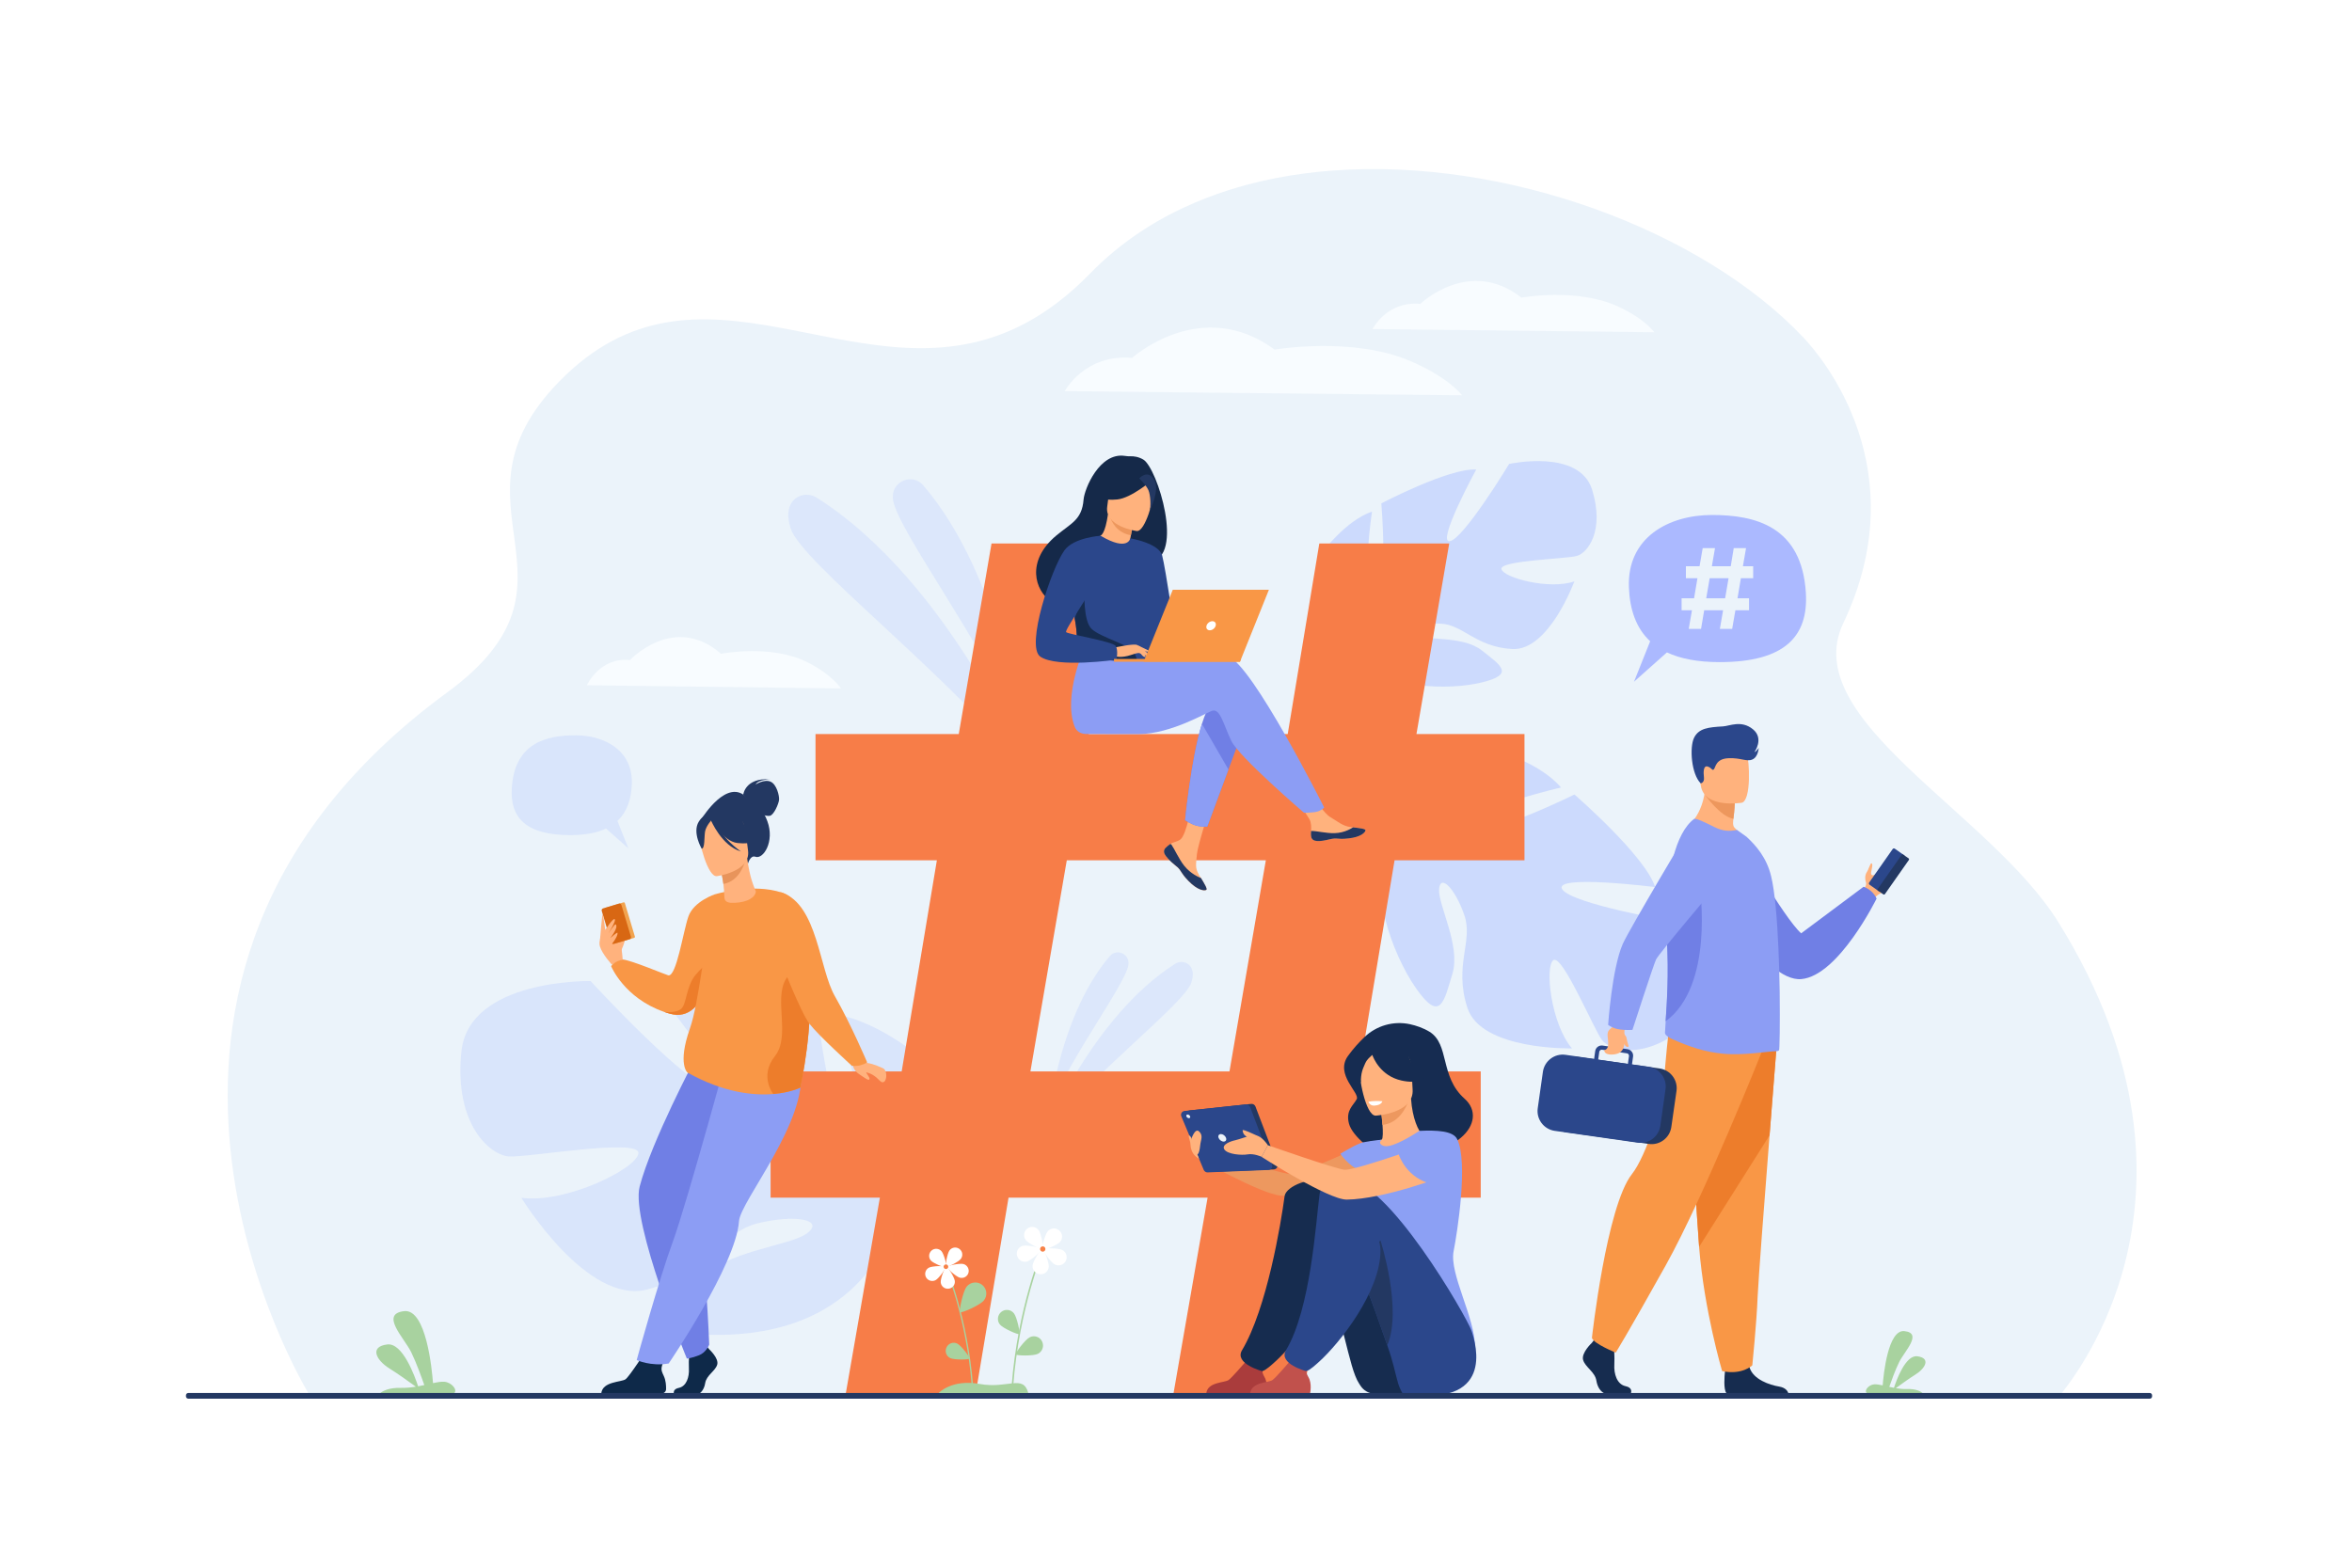 <svg xmlns="http://www.w3.org/2000/svg" xmlns:xlink="http://www.w3.org/1999/xlink" id="_x2018_&#x43B;&#x43E;&#x439;_x5F_1" x="0px" y="0px" viewBox="0 0 3000 2000" style="enable-background:new 0 0 3000 2000;" xml:space="preserve"><style type="text/css">	.st0{fill:#FFFFFF;}	.st1{fill:#EBF3FA;}	.st2{fill:#A8D29F;}	.st3{opacity:0.5;}	.st4{opacity:0.5;fill:#AEC3FF;}	.st5{opacity:0.3;fill:#AEC3FF;}	.st6{fill:#F8FCFF;}	.st7{fill:#F77D48;}	.st8{fill:#FFB27D;}	.st9{fill:#F1A34F;}	.st10{fill:#D86713;}	.st11{fill:#F99746;}	.st12{fill:#ED7D2B;}	.st13{fill:#0E2949;}	.st14{fill:#707FE5;}	.st15{fill:#8C9DF4;}	.st16{fill:#233862;}	.st17{fill:#E8945B;}	.st18{fill:#162C51;}	.st19{fill:#ED985F;}	.st20{fill:#8CA0F4;}	.st21{fill:#162C4F;}	.st22{fill:#AA3C3C;}	.st23{fill:#2B478B;}	.st24{fill:#C1514C;}	.st25{fill:#152949;}	.st26{fill:#ED975D;}	.st27{fill:#ABB9FF;}	.st28{opacity:0.3;}	.st29{fill:#AEC3FF;}	.st30{fill:#F78248;}</style><rect class="st0" width="3000" height="2000"></rect><g>	<path class="st1" d="M2627.1,1780.8c-143.4,0-2232.7,0.5-2233.9-3.2l-0.2-0.5c0,0-0.2-0.5-0.2-0.7  c-0.8-1.9-321.9-527.1,177.3-892.8c195.3-143.1-12.2-237.5,143.1-396.8c178.5-183,373.3,19.4,571.8-63.6  c35.1-14.7,70.3-38.2,105.5-74.4c19.8-20.3,41.6-38.1,64.8-53.5c3.6-2.4,7.2-4.7,10.8-6.9c13.9-8.6,28.4-16.4,43.3-23.3  c10-4.7,20.2-9,30.5-13h0c16.5-6.3,33.4-11.8,50.6-16.4c24.5-6.6,49.8-11.4,75.5-14.7c11.2-1.5,22.6-2.6,34-3.4  c221.8-16.6,471.4,76.7,600.2,212.9c25.9,27.4,143.9,169.4,50.9,364.6c-58.7,123.2,187.2,240.9,274.5,381.6  C2847.8,1534.4,2629.1,1776.1,2627.1,1780.8z"></path>	<path class="st2" d="M484.7,1777.5h94.5c5.1-4.3-3.5-14.1-12.5-14.7c-3.9-0.3-8.8,0.5-14.4,1.7c-1.3-17.3-8.7-94.9-36.7-91.8  c-31.5,3.5,0,34.2,8.9,52.4c6.6,13.5,13.5,32.8,16.7,41.9c-2.6,0.6-5.2,1.1-7.9,1.6c-4.2-12.8-19.7-55.9-39.4-53.4  c-23.2,2.9-13.9,20.2,2.6,30.5c12.1,7.5,26.8,18.3,33.9,23.4c-6,1-12.2,1.6-18.5,1.5C495.6,1770.1,487.7,1774.9,484.7,1777.5z"></path>	<g class="st3">		<path class="st4" d="M1302,933.8c0,0-23.5-197.1-124.5-314.7c-13.4-15.6-39.1-5.7-38.7,14.9c0,0.3,0,0.7,0,1   C1140.1,670.2,1253.2,818.5,1302,933.8z"></path>		<path class="st4" d="M1314.2,990.2c0,0-100.6-246.3-272.5-355.3c-10.5-6.6-24.7-4.2-31.7,6c-4.6,6.7-6.6,17.1-1.5,33.3   C1022.2,717.5,1213.9,863.4,1314.2,990.2z"></path>	</g>	<g class="st3">		<path class="st4" d="M1339.3,1412.8c0,0,14.4-121,76.4-193.1c8.2-9.6,24-3.5,23.7,9.2c0,0.2,0,0.4,0,0.6   C1438.7,1251.1,1369.3,1342.1,1339.3,1412.8z"></path>		<path class="st4" d="M1331.8,1447.5c0,0,61.8-151.2,167.3-218c6.4-4.1,15.1-2.6,19.5,3.7c2.8,4.1,4.1,10.5,0.9,20.4   C1511,1280.1,1393.4,1369.6,1331.8,1447.5z"></path>	</g>	<path class="st5" d="M1064.2,1294.1c0,0,55.8,153.3,26.7,161.9s-49.9-175.3-49.9-175.3s-158.7-46.5-215.5-31.4  c0,0,116.6,139.5,86.3,140.6c-30.4,1.2-158.5-138.3-158.5-138.3s-155.4-3.1-164.8,90.2c-9.5,93.3,37,131.6,60.2,133.5  c23.3,1.9,166.3-23.6,165.6-4.3c-0.7,19.2-92.5,64.9-149.3,57.1c0,0,83.8,137.2,160.7,116.9s93.2-72.7,140.9-84.4  s85.3-4.5,63.2,12.5c-22,17-105.4,21.7-139,61.4c-33.6,39.7-61.9,66.2,13.2,68.3c205.5,5.7,237.5-148.1,237.5-148.1  s126.7-101.2,44.1-196.5C1185.6,1358.2,1122.7,1301.7,1064.2,1294.1z"></path>	<path class="st4" d="M2147.7,1311.2c52.8-42.1-9.7-134.9-9.7-134.9s-134.3-23.1-145.5-42c-11.1-18.9,118.7-2.6,118.7-2.6  c-13-40.2-103-118.1-103-118.1s-119.4,59.2-125.5,38.1s108.4-47,108.4-47c-27.4-32.5-86.1-48.5-86.1-48.5  c-89.9-12.8-101.7,103.3-101.7,103.3s-41.8,19.6-101.7,14.5l0,0c0,0-11.5-2-29.4-1.4l4.4,10.2c3.1-0.4,6.1-0.6,9.1-0.7  c0,0,0,0,0.1,0c0,0,0.1,0,0.1,0c1.9,0,4.6,0,7.8,0.1c0,0,0,0,0,0c0,0,0,0,0,0c7.4,0.5,12.9,0.6,16.7,0.5c0,0,0,0,0,0  c23.2,1,53.9,3.7,63,10.4c0,0,1.1-1.8,3.7-4.2c-1.2,1.3-2.4,2.7-3.7,4.2c-29.8,33.6,1.8,123.5,32.8,167.8  c31,44.3,35.6,17.1,46.4-18.7c10.9-35.8-18.7-88.1-17-108c1.7-20,20.7-0.1,32.2,33.4c11.6,33.5-13.8,63.7,3.9,118.2  s133.4,51.7,133.4,51.7c-26.9-31.3-35-104.7-23.7-112.6c11.4-7.9,51.7,88.6,61.9,101.9C2053.7,1340.1,2094.9,1353.3,2147.7,1311.2z  "></path>	<path class="st4" d="M2030.8,624.9c-16.3-52.9-105.9-33-105.9-33s-57.9,95.6-75.6,98.5c-17.7,2.9,33.6-91.4,33.6-91.4  c-34.6-2.1-121,43.2-121,43.2s9.4,108.9-8.5,107.3s-3.4-96.8-3.4-96.8c-33,11.2-62.8,51.2-62.8,51.2  c-36.7,64.8,48.4,108.6,48.4,108.6s2.4,37.8-19.4,82l0,0c0,0-5,8.2-9.9,22l9.1-0.3c0.7-2.5,1.4-4.9,2.2-7.2c0,0,0,0,0,0  c0,0,0-0.1,0-0.1c0.6-1.4,1.4-3.5,2.4-5.9c0,0,0,0,0,0c0,0,0,0,0,0c2.6-5.5,4.3-9.6,5.4-12.6c0,0,0,0,0,0c7.7-17.4,19-40.1,26.8-45  c0,0-1.1-1.4-2.1-4.1c0.7,1.3,1.4,2.7,2.1,4.1c16.8,32.8,94.8,35.7,137.9,25.2c43.1-10.4,23.7-22-0.3-41  c-24.1-19-72.8-12.1-87.6-19.4c-14.7-7.3,6.1-15.8,35.1-14.6c29,1.2,44.5,29.6,91.4,32.4c46.9,2.8,79.4-86.3,79.4-86.3  c-31.9,11.1-90.4-4.6-93-15.7c-2.6-11,83.1-12.9,96.3-16.8C2024.7,705.4,2047.1,677.8,2030.8,624.9z"></path>	<path class="st6" d="M1358.1,499c0,0,25.3-47.7,85.9-42.4c0,0,88-79.5,181.8-10.6c0,0,99.7-17.1,173.6,14.8  c49.2,21.2,65.5,43.5,65.5,43.5L1358.1,499z"></path>	<path class="st6" d="M1750.7,419.8c0,0,18-36.1,60.9-32.1c0,0,62.4-60.2,128.9-8c0,0,70.7-12.9,123.1,11.2  c34.9,16.1,46.5,33,46.5,33L1750.7,419.8z"></path>	<path class="st6" d="M748.6,874.2c0,0,16.2-36.1,54.9-32.1c0,0,56.2-60.2,116.2-8c0,0,63.8-12.9,111,11.2  c31.5,16.1,41.9,33,41.9,33L748.6,874.2z"></path>	<g>		<path class="st7" d="M1122.3,1527.9H982.9v-161h167.2l44.9-269.4h-154.8v-161h182.7l41.8-243.1h165.7l-41.8,243.1h253.9   l40.3-243.1h165.7l-41.8,243.1h137.8v161h-165.7l-44.9,269.4h154.8v161H1706l-43.4,249.3h-165.7l43.4-249.3h-253.9l-41.8,249.3   h-165.7L1122.3,1527.9z M1568.2,1366.9l46.4-269.4h-253.9l-46.4,269.4H1568.2z"></path>	</g>	<g>		<path class="st8" d="M791.4,1215c0-0.5,7.4-15.7,5-16.9c-2.3-1.2-6.5-1-7,1.7C788.9,1202.4,791.4,1215,791.4,1215z"></path>		<path class="st8" d="M794.2,1224.1c0-1.5-1.7-24.3-5.6-28.8c-3.8-4.5-11.7-11-14.2-10.8s-12.1,13-9.2,22.9   c2.9,9.8,15.2,23.2,15.2,23.2L794.2,1224.1z"></path>		<g>			<path class="st9" d="M808.9,1196.5l-22.4,6.7c-0.7,0.2-1.5-0.2-1.7-0.9l-12.8-42.7c-0.2-0.7,0.2-1.5,0.9-1.7l22.4-6.7    c0.7-0.2,1.5,0.2,1.7,0.9l12.8,42.7C810.1,1195.4,809.6,1196.2,808.9,1196.5z"></path>			<path class="st10" d="M803.1,1198.2l-20.3,6.1c-1.3,0.4-2.7-0.4-3.1-1.7l-12.2-40.6c-0.4-1.3,0.4-2.7,1.7-3.1l20.3-6.1    c1.3-0.4,2.7,0.4,3.1,1.7l12.2,40.6C805.1,1196.4,804.4,1197.8,803.1,1198.2z"></path>		</g>		<path class="st8" d="M772.2,1186.1c0,0,9.3-14.4,11.6-13.6c3.3,1.1-8.5,19.4-8.5,19.4s8.7-13.6,10-12.6c3.1,2.3-1.8,10.9-6.7,17.4   c0,0,8.7-8,9-6.6c1,5-9.6,17.3-9.6,17.3l-5.9-13.5V1186.1z"></path>		<path class="st8" d="M765.2,1199.4c0.5-1.8,2.7-36,3.7-32.8c1,3.3,3.3,21.2,3.3,21.2L765.2,1199.4z"></path>		<path class="st11" d="M914,1190c0,0-1,37.3-11.7,67.3c-8.5,23.7-23.1,43-48.1,35.9c-2.6-0.7-5-1.5-7.4-2.4c0,0,0,0,0,0   c-50.8-17.7-67.3-58.2-67.3-58.2c3.8-6.2,14.8-8.5,14.8-8.5c10.2,0.6,55.2,19.6,58.1,20.2c10.4,2.1,18.8-55.1,25.6-74.9   c6.8-19.8,34.4-28.7,34.4-28.7L914,1190z"></path>		<path class="st12" d="M903.3,1230.5l-1,26.8c-8.5,23.7-23.1,43-48.1,35.9c-2.6-0.7-5-1.5-7.4-2.4c0.8,0.1,16.1,2.2,22.5-4.2   c6.6-6.6,5.9-28.4,18-43C899.5,1229.1,903.3,1230.5,903.3,1230.5z"></path>		<path class="st13" d="M904.7,1721.5c0,0,12.5,11.4,10.1,19.5c-2.4,8.1-13.7,13.5-15.3,23.4c-1.5,9.9-7.6,15.3-13.1,15.3   s-26.2,0-26.2,0s-4-7,5.7-9.1s13.4-13.8,12.8-24.6c-0.6-10.8,0.9-25.2,0.9-25.2l20.7-4.8L904.7,1721.5z"></path>		<path class="st13" d="M766.9,1777.7h77.1c3,0,5.5-2.4,5.6-5.4c0.1-4.5-0.3-11.1-2.8-16.6c-4.1-9.1-6.7-10.7,10.7-37.3   c-5.2,5.4-19.3,2.9-31.2,1.3c-1.5,2.4-23.5,36.4-28.4,39.9C792.5,1763.5,768.5,1762.1,766.9,1777.7z"></path>		<path class="st14" d="M887,1350.2c0,0-55.9,105.5-71.1,163.5c-11.8,45.1,60.2,219.5,60.2,219.5s5.9-0.4,15.5-4.2   c9.4-3.7,13-13.6,13-13.6s-4.3-124.7-18.8-185c-3.3-13.5,15.8-57.2,48.1-81.1c32.2-23.9,45.7-100.9,26.5-106.1   C941.1,1338,887,1350.2,887,1350.2z"></path>		<path class="st15" d="M934.8,1320.3c0,0-58.8,215.4-76.6,263.8c-17.8,48.4-46.1,151-46.1,151s17.9,8.4,40.8,4.4   c0,0,85.9-125.9,89.7-181.5c1.7-25.7,88.2-127.7,78.5-194.1L934.8,1320.3z"></path>		<path class="st11" d="M1020.9,1387.5c0,0-12.5,6.3-34.6,8.2h0c-25.3,2.1-63.2-1.6-109.4-27.3c0,0-12.9-10.6,2.9-55.7   c12-34.2,17.8-106.2,32.4-171.8c0,0,47.4-14.9,85.5-2c29.1,9.8,26.2,54.4,31.5,100.9c0.5,4.3,1.1,8.7,1.7,13   C1039,1303.5,1020.9,1387.5,1020.9,1387.5z"></path>		<path class="st16" d="M895.6,1043.6c0,0,32.4-52.7,57.4-25.6c0,0,16.4,4.2,25.8,29.7c9.6,26-5.3,49-15.3,45.3   c-6.4-2.4-9.4,8.6-9.4,8.6L895.6,1043.6z"></path>		<path class="st16" d="M948,1013.9c0,0,2.2-21.8,34.1-19.7c0,0-15.1,0.3-18.3,6.6c0,0,11-7.1,19-3.6c8,3.4,11.4,18.4,10.9,23.2   c-0.4,4.8-6.6,19.6-11.9,20.4c-5.4,0.8-12.4-3-12.4-3L948,1013.9z"></path>		<path class="st8" d="M964.1,1137.4c-3-8-7.4-16.4-11-41.8l-1.9,0.7l-32.2,11.3c0,0,2.3,10.3,3.7,20.1c0.6,4,1,11.2,1.3,17.4   c0.3,6.4,6.6,7,13,6.7C953.9,1151.1,963.3,1144.7,964.1,1137.4z"></path>		<path class="st17" d="M919,1107.6c0,0,2.3,10.3,3.7,20.1c18.5-3.2,25.8-21.5,28.5-31.5L919,1107.6z"></path>		<path class="st16" d="M954.1,1092.2c0,0,7.5-16.7,7.9-30.2c0.3-9.6-9.5-43.6-43.6-33.6c0,0-10,2.5-18.6,10.3   c-6.8,6.2-16.2,18.8,0.4,47.4l4.7,9.8L954.1,1092.2z"></path>		<path class="st8" d="M914.1,1117.8c0,0,43.9-5.6,40-32.9c-3.9-27.3-0.9-46.4-29.1-44c-28.2,2.4-32.2,13.6-33.1,23.1   C891.1,1073.3,902.6,1118.5,914.1,1117.8z"></path>		<path class="st16" d="M905,1043.1c0,0,16.6,30.3,35.7,32.4c19.1,2.1,26.4-4,26.4-4s-15.7-9.2-21.5-28.4   C945.6,1043.1,911.9,1026.5,905,1043.1z"></path>		<path class="st16" d="M908.4,1045.2c0,0-7.9,8.4-9.1,15.7s-0.1,21.7-4.3,21.8c0,0-12.2-20.5-3.8-34.3   C900,1033.9,908.4,1045.2,908.4,1045.2z"></path>		<path class="st16" d="M906.9,1046.6c0,0,13.4,32.3,38.2,39.7c0,0-26.2-17.3-31.4-39.1C908.5,1025.3,906.9,1046.6,906.9,1046.6z"></path>		<path class="st12" d="M1020.9,1387.5c0,0-12.5,6.3-34.6,8.2h0c0,0-18.2-22.8,2.1-48.3c20.3-25.5-1.6-72.6,14-98.2   c10.9-17.8,21.4-13.7,26.9-9.5c0.5,4.3,1.1,8.7,1.7,13C1039,1303.5,1020.9,1387.5,1020.9,1387.5z"></path>		<path class="st8" d="M1100.7,1349.6c0,0,2.7,6.3,6.5,6.7c6.1,0.7,17.8,5.8,19.7,6.9c5,3,4.6,16.2-0.3,17.4c-5,1.2-7.5-9.9-23-12.8   c-5.3-1-13,2.6-16.1-10L1100.7,1349.6z"></path>		<path class="st11" d="M997.8,1138.8c45.2,16.6,46.9,96.8,67.1,132.1c20.8,36.4,41.1,84.3,41.1,84.3s-0.4,1.4-8.1,3.7   c-5.5,1.6-11.2,0.9-11.2,0.9s-42.7-38.7-54.4-53.9c-11.6-15.3-39-86-39-86S979.8,1132.1,997.8,1138.8z"></path>		<path class="st8" d="M1088.5,1361c0,0,1.1,5.4,7.8,9.7c6.7,4.4,12,8.7,12.7,6s-3.7-5.6-4.8-10.6   C1103.1,1361.2,1088.5,1361,1088.5,1361z"></path>	</g>	<g id="girl_2_1_">		<path class="st18" d="M1798.2,1306.6c-20.8-4.4-42.5,1.8-57.8,16.5c-6.8,6.5-14.2,14.5-21.1,24.1c-16.9,23.7,15.5,47.1,11.2,55.1   s-14.3,14.3-9.9,31.1s33.2,38.5,42.6,39.4c95.4,9.8,136.7-42.8,104.9-71.1c-31.9-28.3-18.9-69.4-44.7-85.4   C1815.3,1311.4,1806.5,1308.4,1798.2,1306.6z"></path>		<path class="st19" d="M1748.3,1456.2c0,0-87,42.2-103.3,41.4c-16.3-0.7-118.2-36.6-118.2-36.6l2.6,17.3c0,0,77.5,44.6,104.6,47.1   c26.7,2.5,117.9-23.9,126.7-29.5C1769.5,1490.3,1773.9,1461.8,1748.3,1456.2z"></path>		<path class="st8" d="M1738.8,1495.9c7.9,5.5,17.8,10,30.2,12.8c46.5,10.8,64.4-28.6,71.1-55.6c-6.3-3.6-12.3-4.4-15.8-4.8   c-3.4-0.4-6.9-0.7-9.8-0.8c-5.2-4-13-20.4-14.7-45.8l-2.2,0.6l-36.7,10c0,0,1.7,11.7,2.5,22.7c0.6,8.6,0.7,16.9-0.9,18.9   c-2.9,0.6-4.6,1-4.6,1s0,0,0,0C1757.3,1455.8,1746.7,1473.3,1738.8,1495.9z"></path>		<path class="st19" d="M1760.8,1412.4c0,0,1.7,11.6,2.5,22.7c20.8-2.1,30.4-21.9,34.2-32.7L1760.8,1412.4z"></path>		<path class="st8" d="M1754.6,1423.3c0,0,49.3-2.7,47.2-33.4c-2.2-30.7,2.7-51.7-28.8-51.3c-31.6,0.4-36.9,12.6-38.6,23   C1732.5,1372,1741.7,1423.2,1754.6,1423.3z"></path>		<path class="st18" d="M1734.5,1344.5c7-9.8,12.9-8.2,16.3-5.6c25.9-16.7,44.8,3.9,44.8,3.9c4.9,21.8,21.7,33.3,21.7,33.3   s-8.7,7-29.7,2.4c-26.8-5.9-36-29.1-37.2-32.7c-2.8,2.9-6.4,4.8-9.2,11.1c-3.3,7.5-5.4,11.9-5.4,24.2   C1735.7,1381,1724.1,1359.1,1734.5,1344.5z"></path>		<path class="st20" d="M1854.1,1596.2c4.5-22.8,19-113.7,4.5-143c-5.2-10.5-25.7-11.5-48.1-10.5c-7,4.5-33.6,21.6-44.5,19.4   c-0.1,0-0.3-0.1-0.6-0.1c-5.1-1.3-7.1-4.9-2.8-8c0,0-9.9,0.7-23.7,3.3c-7.8,1.5-29.2,14.6-29.2,14.6s9.7,15.1,25.3,21.7   c-2.7,23.8,1.3,34.2,25.9,89.1c20.8,46.4-2.8,88.2-2.8,88.2s122.6,98.6,123.3,48.4C1881.8,1681.4,1848.4,1625.3,1854.1,1596.2z"></path>		<path class="st21" d="M1751.9,1778.1c-6.7-0.8-12.7-4.4-16.4-10c-0.6-0.9-1.2-1.8-1.9-2.9c-14-21.1-19.4-85.8-50.8-154.8   c-7.6-16.8-35.1-19.8-42.6-38.8c0,0-18.4-61.5,35.3-63.3s143.8,171.1,145.2,189.3C1822.1,1715.2,1856.2,1789.8,1751.9,1778.1z"></path>		<path class="st22" d="M1538.6,1777.7h76.4c0,0,2.9-12.5-2.2-21c-4.4-7.5-2.7-11.8,0.5-18.1c-3.5,1.5-7.9,2.8-12.9,2.5   c-3.8-0.2-7.8-2-11.4-4.1c-3.3,3.8-17.4,20.2-21.8,23.5C1562.4,1764.2,1540.1,1762.8,1538.6,1777.7z"></path>		<path class="st21" d="M1638.5,1526.1c-4.6,34.5-22.6,143.4-54.3,196.5c-10.2,17.1,25.7,26.7,25.9,26.7c4.8-1.3,12.9-9,16.6-12.3   c25.7-23.2,78-88.9,78-141.5c0-25.7,0.5-74.7-18.2-87.2C1675,1500.6,1640.3,1512.4,1638.5,1526.1z"></path>		<path class="st23" d="M1789.3,1778.1c0,0-3.9-5.8-6.3-14.4c-4.1-14.4-5.6-24.9-13.5-47.4c-8.3-23.6-18.1-52.6-30.4-82.7   c-3.8-9.3-7.8-18.7-12.1-28.2c-7.6-16.8-28.7-14.5-36.2-33.4c0,0-29.2-65.8,24.5-67.6s155.7,176,161.6,193.2   C1883.3,1716.4,1906.3,1796.2,1789.3,1778.1z"></path>		<path class="st24" d="M1594.6,1777.7h76.4c0,0,2.9-12.5-2.2-21c-4.4-7.5-2.7-11.8,0.5-18.1c-3.5,1.5-7.9,2.8-12.9,2.5   c-3.8-0.2-7.8-2-11.4-4.1c-3.3,3.8-17.4,20.2-21.8,23.5C1618.5,1764.2,1596.2,1762.8,1594.6,1777.7z"></path>		<path class="st16" d="M1769.5,1716.3c-8.3-23.6-18.1-52.6-30.4-82.7c3.2-22.9,10.1-42.9,21.8-50.9   C1760.8,1582.7,1789.1,1670.2,1769.5,1716.3z"></path>		<path class="st23" d="M1683.1,1523.7c-4.6,34.5-11.1,145.8-42.8,198.9c-10.2,17.1,25.7,26.7,25.9,26.7c4.8-1.3,12.9-9,16.6-12.3   c25.7-23.2,78-88.9,78-141.5c0-25.7-30.1-72.6-48.8-85.1C1700.5,1502.7,1685,1510,1683.1,1523.7z"></path>		<g>			<path class="st16" d="M1517.7,1416.6l78.3-8.3c2.3-0.2,4.4,1.1,5.3,3.2l28,73.6c1.2,3.2-1.1,6.7-4.5,6.8l-77.7,3.1    c-2.1,0.1-4-1.2-4.9-3.1l-28.6-68.4C1512.3,1420.4,1514.4,1416.9,1517.7,1416.6z"></path>			<path class="st23" d="M1510.9,1417.3l78.3-8.3c2.3-0.2,4.4,1.1,5.3,3.2l28,73.6c1.2,3.2-1.1,6.7-4.5,6.8l-77.7,3.1    c-2.1,0.1-4-1.2-4.9-3.1l-28.6-68.4C1505.5,1421.1,1507.6,1417.6,1510.9,1417.3z"></path>			<path class="st1" d="M1554.3,1451.6c-1-2.6,0.4-4.8,3-4.8c2.6,0,5.5,2.1,6.5,4.8s-0.4,4.8-3,4.8S1555.2,1454.2,1554.3,1451.6z"></path>			<path class="st1" d="M1513.3,1424.2c-0.5-1.3,0.2-2.3,1.5-2.3c1.3,0,2.7,1,3.2,2.3c0.5,1.3-0.2,2.3-1.5,2.3    S1513.7,1425.5,1513.3,1424.2z"></path>		</g>		<path class="st8" d="M1840,1453.2c0,0-108.5,39.9-124.8,39.1c-10.5-0.5-98.1-31.3-98.1-31.3l-7.9,14.9c0,0,85.2,54.8,108.6,54.5   c46.3-0.5,124.3-28.9,133.1-34.5C1859.9,1490.3,1865.6,1458.8,1840,1453.2z"></path>		<path class="st8" d="M1617.2,1461c0,0-7.9-12.1-15.7-12.5s-21.3,5.3-26,6.2s-17.8,5.2-13.9,11.6s22.1,7.8,29.9,6.4   c7.8-1.4,17.8,3.1,17.8,3.1L1617.2,1461z"></path>		<path class="st8" d="M1603.6,1448.9c0,0-12.4-5.7-16-6.8c-3.6-1.1-2.8,0-1.8,3.4c1.1,3.4,7.5,6.6,7.5,7.6   C1593.3,1454.3,1603.6,1448.9,1603.6,1448.9z"></path>		<path class="st8" d="M1519,1454.6c0,0,5-16.4,10.4-11.2c5.7,5.3,2.2,10.7,1.5,17.5c-1.3,13-4,12.5-5.6,11.9   C1523.6,1472.2,1517.1,1461.2,1519,1454.6z"></path>		<path class="st8" d="M1518.7,1457.1c0,0-2.5,13.9,10.7,21.2l-3.9-9.6L1518.7,1457.1z"></path>		<path class="st0" d="M1745.4,1405.7c0,0,4.7-1.8,17.8-0.8c0,0-0.7,5.1-10.4,5.6C1747.3,1410.8,1745.4,1405.7,1745.4,1405.7z"></path>		<path class="st20" d="M1784.1,1472.9c0,0,9.7,30.7,43,37.7c0,0,55-16.9,27.6-54.4C1854.8,1456.2,1827.7,1436,1784.1,1472.9z"></path>		<path class="st8" d="M1518.7,1459.1c0,0-2.3-7.7-2.4-9c-0.1-1.3,0-2,1.2-1.1c1.2,0.9,3,3.4,2.4,5.7   C1519.4,1457.1,1518.7,1459.1,1518.7,1459.1z"></path>	</g>	<g>		<g>			<path class="st8" d="M1486.3,1082.1c-1.8,2.1-2,4.4-1.1,6.8c0,0,0,0,0,0c1.6,4.5,7.1,9.6,13.4,14.7c0.8,0.7,1.5,1.2,2.1,1.8    c0.2,0.1,0.3,0.3,0.5,0.4c0.1,0.1,0.2,0.2,0.4,0.3c5.9,5.4,3.7,6.7,14.2,17.7c12.1,12.5,20.4,12.8,22.7,11.6    c2-1-2.1-7.6-6.6-15.1c-0.2-0.4-0.4-0.7-0.7-1.1c-0.6-1-1.2-2-1.8-3c-5.3-9-3.9-13.2-2.7-26.6c1-10.9,16.9-60.8,16.9-60.8    l-23.1-4c0,0-7,39.7-14.6,45.9c-4.1,3.3-8.7,3.3-12.6,5.7c-0.3,0.2-0.6,0.3-0.8,0.5C1490.3,1078.5,1488.1,1080.1,1486.3,1082.1z"></path>			<path class="st16" d="M1486.3,1082.1c-1.8,2.1-2,4.4-1.1,6.8c0,0,0,0,0,0c2,4.5,7.3,9.6,13.4,14.6c0.8,0.7,1.5,1.3,2.1,1.8    c0.2,0.1,0.3,0.3,0.5,0.4c0.1,0.1,0.2,0.2,0.4,0.3c5.9,5.4,3.7,6.7,14.2,17.7c12.1,12.5,20.4,12.8,22.7,11.6    c2-1-2.1-7.6-6.6-15.1c-2.3-0.9-13.2-5.3-21.5-15.8c-7-8.9-11.7-20.3-16.5-27.3c-0.5-0.1-0.8-0.2-1.4-0.3    C1490.3,1078.5,1488.1,1080.1,1486.3,1082.1z"></path>			<path class="st8" d="M1672.5,1067.7c1.4,7.1,11.6,5.9,22.9,3.2c11.4-2.8,8.7,0.5,24.8-1.3c16.2-1.8,21.1-7.8,21.5-10.2    c0.4-2.1-7.5-2.9-16.1-3.9c-1.1-0.1-2.2-0.3-3.2-0.4c-9.7-1.2-16.8-7.5-25.5-12.6c-8.3-4.9-20.7-24.6-20.7-24.6l-22.2,1.8    c0,0,11.6,17.7,16.1,25.3c2.6,4.5,2.5,10.5,2.2,15.1C1672.2,1062.6,1672,1065.2,1672.5,1067.7z"></path>			<path class="st16" d="M1695.4,1070.9c11.4-2.8,8.7,0.5,24.8-1.3c16.2-1.8,21.1-7.8,21.5-10.2c0.4-2.1-7.5-2.9-16.1-3.9l-0.1,0.2    c0,0-9.7,6.9-23.1,7.2c-11,0.3-22.6-2.9-30.1-2.8c-0.2,2.5-0.3,5.1,0.2,7.6C1673.9,1074.8,1684.1,1073.6,1695.4,1070.9z"></path>			<path class="st14" d="M1587.6,926l-20.7,55.7l-27,72.8c0,0-7.3,0.7-14.4-1.3c-6.5-1.9-13.9-6.8-13.9-6.8s7.5-78.2,21.5-123    c3.6-11.5,7.6-20.8,12.1-26.1C1566.8,871.7,1587.6,926,1587.6,926z"></path>			<path class="st15" d="M1566.5,837.5c-11.8-3.8-42.6-0.1-75.9,6c-9.2,1.7-18.5-2.5-23.4-10.6l0,0l-84-6.6    c0,0-27.7,61.5-12.5,100.6c2.2,5.8,7.1,9.3,14.7,9.5c0,0,0,0,0,0c0,0,50.8,0.1,67,0.1c41.8,0,88.4-28.7,94.4-29.9    c9.9-2,13.8,17.8,23.7,38.5c9.9,20.7,92.8,91.8,92.8,91.8s12.7,0.1,18-1.8c5.7-2.1,7.7-4.9,7.7-4.9S1597.1,847.3,1566.5,837.5z"></path>			<path class="st25" d="M1458.3,586.3c-6.2-3.7-12.3-4.3-16-4.2c-2.6,0.1-5.2-0.1-7.7-0.5c-32.1-4.7-51.4,41.9-52.5,55.9    c-2.1,25.8-15.7,29.8-35,45.9c-38.6,32.4-27.3,70.1-6.2,84.1c12.7,8.4,35,0,35,0c0.3,0.2,61-33.9,90.9-50.4    C1511.5,710.9,1476.3,597,1458.3,586.3z"></path>			<path class="st8" d="M1441.6,703.2c0.1,0.1-14.7,5.2-24.6,0.8c-9.3-4.1-16.4-19.5-16.3-19.5c4.2-0.2,8.9-3.9,12.5-28.3l1.8,0.6    l30.4,10.9c0,0-2.2,9.8-3.6,19.1C1440.6,694.6,1440,702.1,1441.6,703.2z"></path>			<path class="st26" d="M1445.5,667.8c0,0-1.2,5.3-3,15.1c-17.5-3.1-25-16.6-27.4-26L1445.5,667.8z"></path>			<path class="st8" d="M1450,677.5c0,0-41.6-5.6-37.7-31.4c3.9-25.9,1.1-44,27.9-41.5c26.7,2.5,30.4,13.1,31.2,22.1    C1472.1,635.5,1460.9,678.3,1450,677.5z"></path>			<path class="st25" d="M1469.8,612.4c0,0-26.6,23-44.8,24.8c-18.1,1.9-25-4-25-4s10.7-8.9,17.1-23.2c1.9-4.2,5.9-7.1,10.5-7.5    C1440.6,601.4,1465.1,600.9,1469.8,612.4z"></path>			<path class="st16" d="M1453.1,610.3c0,0,8.9,8.6,11.7,15c2.7,6.2,3.5,20.9,1.4,26.8c0,0,13.9-27,6-40.1    C1463.9,598.1,1453.1,610.3,1453.1,610.3z"></path>			<path class="st23" d="M1476.7,764.5c-1.3,84.2-0.3,66.6-9.6,74.6c-2.2,1.9-8.5,3.1-16.7,3.6c-25.8,1.7-71.2-2.5-73-7.3    c-6-16.5-1.8-21.6-6.7-46.9c-0.5-2.7-1.2-5.6-1.9-8.8c-4.1-17.4-8.2-23.3,6.5-51.2c13.3-25.3,27.2-45.8,28.4-45.1    c35.2,20.9,38,3.3,38,3.3S1477.3,723.4,1476.7,764.5z"></path>			<path class="st15" d="M1566.9,981.7l-27,72.8c0,0-7.3,0.7-14.4-1.3c-6.5-1.9-13.9-6.8-13.9-6.8s7.5-78.2,21.5-123L1566.9,981.7z"></path>			<path class="st23" d="M1441.8,686.8c0,0,36.2,6.1,40.5,21.7c4.3,15.6,18.2,110.2,18.2,110.2s-10.2,10-18.7,1.5    s-26.8-88.5-26.8-88.5L1441.8,686.8z"></path>			<path class="st21" d="M1450.5,842.8c-25.8,1.7-71.2-2.5-73-7.3c-6-16.5-1.8-21.6-6.7-46.9l12.5-35.1c0,0-2.1,39.1,9.5,49.3    c11.5,10.3,47.2,19.8,52.8,28.4C1448.2,835.3,1449.9,839.4,1450.5,842.8z"></path>			<path class="st8" d="M1420.9,826.3c0,0,25.5-5.7,29.6-3.4c4.1,2.3,14.2,10.5,15.4,13.4c1.3,2.9-9.2-2.2-12.5-3.1    c-2.2-0.6-8,1.4-10.8,2.4c-12,4-19.4,1.9-19.4,1.9L1420.9,826.3z"></path>			<path class="st23" d="M1403.8,683.5c0,0-34.2,2.1-46.1,18.6c-16.7,23.3-49.8,122.4-30.8,135.6c21.4,14.9,97.2,3.9,97.2,3.9    s2.5-11.8-1-17.5c-3.5-5.7-60.6-14.9-63.2-17.6c-2.6-2.6,32.9-51.3,32.9-59.2C1392.8,739.4,1403.8,683.5,1403.8,683.5z"></path>			<path class="st8" d="M1451.7,830c0,0,5.3,6.9,7.1,7.7c1.8,0.8,2.9,0.6,2.9,0.6l-3.6-6.5L1451.7,830z"></path>			<path class="st8" d="M1450.5,822.9l15.5,7.5c0,0-0.7,1.1-2.6,1c-1.9-0.1-6.7-1.9-6.7-1.9L1450.5,822.9z"></path>		</g>		<g>			<polygon class="st11" points="1583,840.6 1420.9,840.6 1420.9,844.2 1581.6,844.2    "></polygon>			<polygon class="st11" points="1458.8,844.2 1581.6,844.2 1618.5,752.4 1495.9,752.4    "></polygon>			<path class="st0" d="M1550.6,798.3c0.9-3.2-0.9-5.8-4.2-5.8s-6.6,2.6-7.5,5.8c-0.9,3.2,0.9,5.8,4.2,5.8    S1549.7,801.5,1550.6,798.3z"></path>		</g>	</g>	<g>		<g id="man_58_">			<path class="st8" d="M2417,1115.1c-3.6,9.7-9.8,20.9-16.4,23.7c-7.4,3.2-10.5,7.6-10.5,7.6l-6-3.5l-7.2-4.2c0,0,0.2-0.8,0.5-2.1    c0.3-1.3,0.9-3.1,1.6-5.1c0,0,2.2-2.8,0.9-6.4c-1.3-3.5-1.1-9,1.2-12.4c2.3-3.3,4.5-11.6,5.9-11.3c3.3,0.6-1.6,11.9-0.2,14    c1.3,1.9,2.9,1.2,3.2,1.1c0,0,0,0,0.1,0c9.4-4.1,20.8-26.4,25.8-23.4C2417.8,1094.4,2418.6,1111,2417,1115.1z"></path>			<g>				<path class="st23" d="M2384.5,1128.6l11.8,8.3c0.8,0.6,2,0.4,2.6-0.4l30.1-42.9c0.6-0.8,0.4-2-0.4-2.6l-11.8-8.3     c-0.8-0.6-2-0.4-2.6,0.4l-30.1,42.9C2383.5,1126.9,2383.7,1128,2384.5,1128.6z"></path>				<path class="st16" d="M2395.3,1136.2l6.9,4.8c0.6,0.4,1.5,0.3,2-0.3l30.6-43.6c0.4-0.6,0.3-1.5-0.3-2l-6.9-4.8     c-0.6-0.4-1.5-0.3-2,0.3l-30.6,43.6C2394.5,1134.8,2394.7,1135.7,2395.3,1136.2z"></path>			</g>			<path class="st14" d="M2215.8,1067.1c0,0,59.9,104.4,81.6,123.6l79.6-59.4c0,0,11.6,3.5,16.6,15.1c0,0-48.4,98.5-96,102.7    c-47.6,4.2-114.4-118.1-114.4-118.1L2215.8,1067.1z"></path>			<g>				<path class="st21" d="M2080.3,1777.2h-34.6c-4.4-2.4-8.2-7.8-9.5-15.8c-1.7-11.1-14.2-17.2-16.9-26.3     c-2.7-9.1,11.1-21.9,11.1-21.9l2.3-3l2.4-3.1l23,5.4c0,0,0.6,5.5,0.9,12.4c0.2,5,0.4,10.8,0.1,15.9     c-0.7,12.1,3.4,25.2,14.2,27.6C2081.4,1770.1,2081.1,1774.8,2080.3,1777.2z"></path>				<path class="st21" d="M2281,1777.2H2202c-3.8-4.6-2.4-21.8-1.8-27.4c0.1-1.1,0.2-1.8,0.2-1.8s27-21.6,30.7-5.1     c0.1,0.5,0.2,1,0.4,1.5c4.7,15.5,25.6,22.5,37.7,24.5C2277.1,1770.2,2280,1774.3,2281,1777.2z"></path>				<path class="st11" d="M2266,1335.7c0,0-4.1,51.2-8.9,112.7c-6.6,83.6-14.4,186.2-15.2,205.6c-1.3,33.8-6.8,87.8-6.8,87.8     s-12.8,12.8-38.5,7.4c0,0-22.9-77.1-29.4-158.7c-0.1-1.3-0.2-2.7-0.3-4c-6.1-83-15.5-257.9-15.5-257.9L2266,1335.7z"></path>				<path class="st12" d="M2266,1335.7c0,0-4.1,51.2-8.9,112.7l-89.8,142.2c-0.1-1.3-0.2-2.7-0.3-4c-6.1-83-15.5-257.9-15.5-257.9     L2266,1335.7z"></path>				<path class="st11" d="M2247.2,1341.8c0,0-73.9,185.3-122.5,272.4s-63.8,111.4-63.8,111.4s-27.8-11.1-30.4-18.7     c0,0,18.6-168.1,51.1-209.1c18.4-23.2,40-92.7,41-117c1-24.3,6.6-72.4,6.6-72.4L2247.2,1341.8z"></path>			</g>			<path class="st8" d="M2228.8,1071.6c-28.9,9.1-76.5-16.6-76.5-16.6s24.3-18.9,22.9-60.4l22.3,18l15.2,12.2c0,0-0.1,7.2-1.7,19.8    c-0.4,3.3-1.2,8.5,1.3,11.2C2221.9,1066.1,2228.8,1071.6,2228.8,1071.6z"></path>			<path class="st26" d="M2212.7,1024.8c0,0-0.1,7.2-1.7,19.8c-16.8-2.9-35.9-30.1-35.9-30.1c8.6-2.5,16.1-2.9,22.4-2L2212.7,1024.8    z"></path>			<path class="st8" d="M2221.6,1024.1c0,0-47.7,7.9-52.2-21.9c-4.5-29.8-13.7-48.8,16.6-55.1c30.3-6.3,37.9,4.2,41.8,13.7    C2231.7,970.4,2233.9,1021.3,2221.6,1024.1z"></path>			<path class="st15" d="M2269.2,1339.9c-0.9,0.7-1.9,1.2-3,1.2c-10.8-0.1-42.5,5.9-69.2,3.1c-22.6-2.2-42.5-8.9-64-18.5    c-2.8-1.3-9.4-4.8-9.3-8c0.1-3.5,0.4-8.5,0.9-14.9c1.5-22.1,4.2-60.2,1.6-104.1c-0.5-8.2-0.7-16.3-0.7-24.3    c-0.2-59.5,11.6-111.9,35.3-129.6c2-1.5,14.5,4.6,25.9,10.3c10.6,5.2,18.8,5.8,28.8,3.7l12.3,8.8c12.2,11.3,25.5,26.6,31.2,49.9    c4.9,19.8,7.8,55.5,9.4,92.6c0.7,16.8,1.3,33.7,1.5,49.8v0.6c0.1,1.6,0.1,3.3,0.1,4.9C2270.5,1306.7,2269.9,1339.4,2269.2,1339.9    z"></path>			<path class="st14" d="M2124.5,1302.9c1.5-22.1,4.2-60.2,1.6-104.1c-0.5-8.2-0.7-16.3-0.7-24.3c9.9-24,18-41.4,18-41.4h24.9    C2168.2,1133.1,2186.5,1257.8,2124.5,1302.9z"></path>			<g>				<path class="st16" d="M1996.9,1444.3l106.2,15.1c13.8,2,26.7-7.7,28.7-21.6l6.6-46c2-13.8-7.7-26.7-21.6-28.7l-106.2-15.1     c-13.8-2-26.7,7.7-28.7,21.6l-6.6,46C1973.4,1429.4,1983.1,1442.3,1996.9,1444.3z"></path>				<path class="st23" d="M2122.9,1376.8L2122.9,1376.8c-3-7.5-9.4-13.4-17.6-15.4h0c0,0,0,0,0,0c-0.8-0.2-1.6-0.4-2.5-0.5l-21.2-3     l1.4-9.9c0.3-2.2-0.2-4.4-1.6-6.2c-1.4-1.8-3.3-3-5.5-3.3l-5.5-0.8l-22.2-3.2l-4-0.6c-4.6-0.7-8.9,2.5-9.5,7.1l-1.4,9.9     l-36.5-5.2c-13.9-2-26.8,7.8-28.8,21.6l-6.6,46.6c-2,13.9,7.8,26.8,21.6,28.8l106,15.1c1.9,0.3,3.7,0.3,5.5,0.2h0c0,0,0,0,0,0     c2.9-0.2,5.7-0.9,8.3-2.1c7.8-3.4,13.7-10.7,15-19.7l6.6-46.6C2125.1,1385.2,2124.5,1380.8,2122.9,1376.8z M2039.9,1341.9     c0.2-1.4,1.3-2.4,2.6-2.7c0.3,0,0.6-0.1,0.9,0l4.7,0.7l17.5,2.5l9.5,1.4c1.7,0.2,2.9,1.8,2.7,3.5l-1.4,9.9l-37.9-5.4     L2039.9,1341.9z"></path>			</g>			<path class="st8" d="M2076.4,1305.4c0,0-5,5.1-4.5,12.2c1.3,17.6-0.8,25.5-12.1,27.4c0,0-13.4,2.5-13.6-5.4c0,0,6.3,0.1,5-11    c-1.5-12.7-1.4-12.9,7-19.5l5.5-9.2L2076.4,1305.4z"></path>			<path class="st15" d="M2063.5,1312.9c9,1.7,18.7,1,18.7,1s26.6-82.3,30.1-89.8c3.4-7.5,79.1-96.5,79.1-96.5l-31.5-78.9    c0,0-81.8,136.7-90.2,155.9c-13.7,31.7-18.5,102.9-18.5,102.9S2056.5,1311.5,2063.5,1312.9z"></path>			<path class="st23" d="M2169.3,999.4c0,0,4.9-0.8,4.1-7.6c-0.8-6.7-0.8-15.6,4.7-13.9c5.5,1.6,5.8,6,8,3.5    c2.3-2.6,2.3-13.4,18.6-14.1s22.9,4.9,30.5,1.6c7.6-3.3,8-14.8,8-14.8s-2.2,4.1-5.4,5.4c0,0,12.7-17.3-2-29.2    c-14.7-11.9-29.6-4.1-38.1-3.6c-18.7,1.1-30.8,2.3-36.9,14.5C2154.8,953.5,2157.3,987.6,2169.3,999.4z"></path>			<path class="st8" d="M2068.9,1316c0,0,5.4,5.6,5.7,7.9c1.1,7.5,3.6,10.7,2.3,11.5c-2.6,1.7-6-3.8-7.7-8.8    C2067.6,1321.7,2068.9,1316,2068.9,1316z"></path>		</g>	</g>	<path class="st2" d="M2452.3,1777.2h-71.2c-3.8-3.2,2.6-10.6,9.4-11.1c2.9-0.2,6.6,0.4,10.9,1.3c1-13,6.6-71.5,27.7-69.2  c23.7,2.6,0,25.8-6.7,39.5c-5,10.1-10.2,24.7-12.6,31.6c1.9,0.4,3.9,0.8,6,1.2c3.1-9.7,14.8-42.1,29.7-40.2  c17.5,2.2,10.4,15.2-1.9,23c-9.1,5.7-20.2,13.8-25.5,17.7c4.5,0.7,9.2,1.2,13.9,1.1C2444,1771.6,2450,1775.2,2452.3,1777.2z"></path>	<path class="st16" d="M2742,1784.4H240.2c-1.6,0-3-1.3-3-3v-1.3c0-1.6,1.3-3,3-3H2742c1.6,0,3,1.3,3,3v1.3  C2745,1783.1,2743.7,1784.4,2742,1784.4z"></path>	<g>		<path class="st27" d="M2303.4,756.3c-5.2-85.1-64.9-99.3-119.8-99.3c-54.9,0-108.5,28.5-105.9,92.5c1.1,27.6,8.8,51.6,27.1,68.6   l-20.6,51.6l42-37.4c16.9,8,38.9,12.4,67.3,12.4C2277.5,844.7,2306.7,811,2303.4,756.3z"></path>		<g>			<path class="st1" d="M2158.1,778.6h-13.2v-15.3h15.9l4.3-25.6h-14.7v-15.3h17.4l4-23.1h15.7l-4,23.1h24.1l3.8-23.1h15.7l-4,23.1    h13.1v15.3h-15.7l-4.3,25.6h14.7v15.3h-17.4l-4.1,23.7h-15.7l4.1-23.7h-24.1l-4,23.7H2154L2158.1,778.6z M2200.4,763.3l4.4-25.6    h-24.1l-4.4,25.6H2200.4z"></path>		</g>	</g>	<g class="st28">		<path class="st29" d="M652.8,1005.5c3.5-57.7,44-67.4,81.3-67.4c37.2,0,73.6,19.3,71.8,62.7c-0.8,18.7-6,35-18.4,46.5l14,35   l-28.5-25.3c-11.5,5.4-26.4,8.4-45.6,8.4C670.3,1065.5,650.5,1042.6,652.8,1005.5z"></path>	</g>	<g>		<g>			<g>				<path class="st2" d="M1241.2,1768.7l-1.7-0.3c-6.8-87.7-33.5-150.6-33.9-151.4l1.6-0.7     C1207.5,1617.2,1234.5,1680.5,1241.2,1768.7z"></path>			</g>			<g>				<path class="st0" d="M1187.4,1608.2c3.3,3.7,18.8,9.8,19.8,8.8c1.1-0.9-3-17-6.3-20.8c-3.3-3.7-9-4.1-12.7-0.8     C1184.4,1598.8,1184.1,1604.5,1187.4,1608.2z"></path>				<path class="st0" d="M1211.1,1595.2c-3,4-5.7,20.4-4.5,21.2s16-6.4,19-10.4c3-4,2.2-9.7-1.8-12.6     C1219.7,1590.3,1214.1,1591.2,1211.1,1595.2z"></path>				<path class="st0" d="M1228.9,1612.6c-4.8-1.3-21,2.2-21.4,3.5c-0.4,1.4,11.8,12.6,16.7,13.9s9.8-1.5,11.1-6.3     S1233.7,1613.9,1228.9,1612.6z"></path>				<path class="st0" d="M1217.9,1634.3c-0.5-5-9.5-18.9-10.9-18.8c-1.4,0.1-7.6,15.5-7.1,20.5c0.5,5,4.9,8.6,9.9,8.1     S1218.4,1639.2,1217.9,1634.3z"></path>				<path class="st0" d="M1193.3,1633.2c4.4-2.3,13.9-15.9,13.3-17.2s-17.2-1.1-21.7,1.2c-4.4,2.3-6.1,7.8-3.8,12.2     C1183.4,1633.8,1188.9,1635.5,1193.3,1633.2z"></path>				<path class="st30" d="M1203.6,1615.6c0.3-1.6,1.8-2.7,3.4-2.5s2.7,1.8,2.5,3.4c-0.3,1.6-1.8,2.7-3.4,2.5     C1204.5,1618.7,1203.4,1617.2,1203.6,1615.6z"></path>			</g>			<path class="st2" d="M1233.1,1641.3c-4.9,6-10.2,31.4-8.5,32.8s25.4-8.9,30.3-15c4.9-6,4-14.9-2-19.8    C1246.9,1634.4,1238,1635.3,1233.1,1641.3z"></path>			<path class="st2" d="M1221,1714.1c5.1,2.5,16.4,17.6,15.7,19.1c-0.7,1.5-19.6,1.9-24.7-0.6c-5.1-2.5-7.2-8.6-4.7-13.7    C1209.8,1713.7,1215.9,1711.6,1221,1714.1z"></path>		</g>		<g>			<g>				<path class="st2" d="M1290.3,1768.7l2-0.3c7.8-100.6,38.5-172.9,38.9-173.8l-1.8-0.8C1329,1594.8,1298,1667.5,1290.3,1768.7z"></path>			</g>			<g>				<path class="st0" d="M1352.1,1584.4c-3.8,4.3-21.5,11.2-22.8,10.1c-1.2-1.1,3.4-19.5,7.2-23.8c3.8-4.3,10.3-4.7,14.6-0.9     C1355.5,1573.6,1355.9,1580.1,1352.1,1584.4z"></path>				<path class="st0" d="M1324.9,1569.5c3.4,4.6,6.5,23.4,5.2,24.4s-18.4-7.4-21.8-12s-2.5-11.1,2.1-14.5     C1315,1563.9,1321.5,1564.9,1324.9,1569.5z"></path>				<path class="st0" d="M1304.5,1589.4c5.5-1.5,24.1,2.5,24.6,4c0.4,1.6-13.6,14.5-19.1,16s-11.2-1.8-12.7-7.3     S1298.9,1590.9,1304.5,1589.4z"></path>				<path class="st0" d="M1317.1,1614.3c0.6-5.7,10.9-21.7,12.5-21.5c1.6,0.2,8.7,17.8,8.1,23.5s-5.6,9.9-11.3,9.3     C1320.7,1625.1,1316.5,1620,1317.1,1614.3z"></path>				<path class="st0" d="M1345.3,1613.1c-5.1-2.7-16-18.3-15.2-19.7c0.8-1.4,19.8-1.3,24.9,1.3c5.1,2.7,7,8.9,4.4,14     S1350.4,1615.8,1345.3,1613.1z"></path>				<path class="st30" d="M1333.4,1592.9c-0.3-1.9-2-3.1-3.9-2.8c-1.9,0.3-3.1,2-2.8,3.9s2,3.1,3.9,2.8     C1332.5,1596.5,1333.7,1594.7,1333.4,1592.9z"></path>			</g>			<path class="st2" d="M1293.2,1675.4c4,4.9,8.3,25.5,6.9,26.6c-1.4,1.1-20.7-7.3-24.7-12.2c-4-4.9-3.2-12.1,1.7-16.1    S1289.2,1670.4,1293.2,1675.4z"></path>			<path class="st2" d="M1313.5,1706c-5.9,2.9-18.8,20.2-18,21.9s22.5,2.2,28.3-0.7s8.3-9.9,5.4-15.8    C1326.4,1705.5,1319.3,1703.1,1313.5,1706z"></path>		</g>		<path class="st2" d="M1197.2,1777.2c0,0,16.6-18.1,52.4-11.6c35.8,6.6,55.5-12.7,62,11.6H1197.2z"></path>	</g></g></svg>